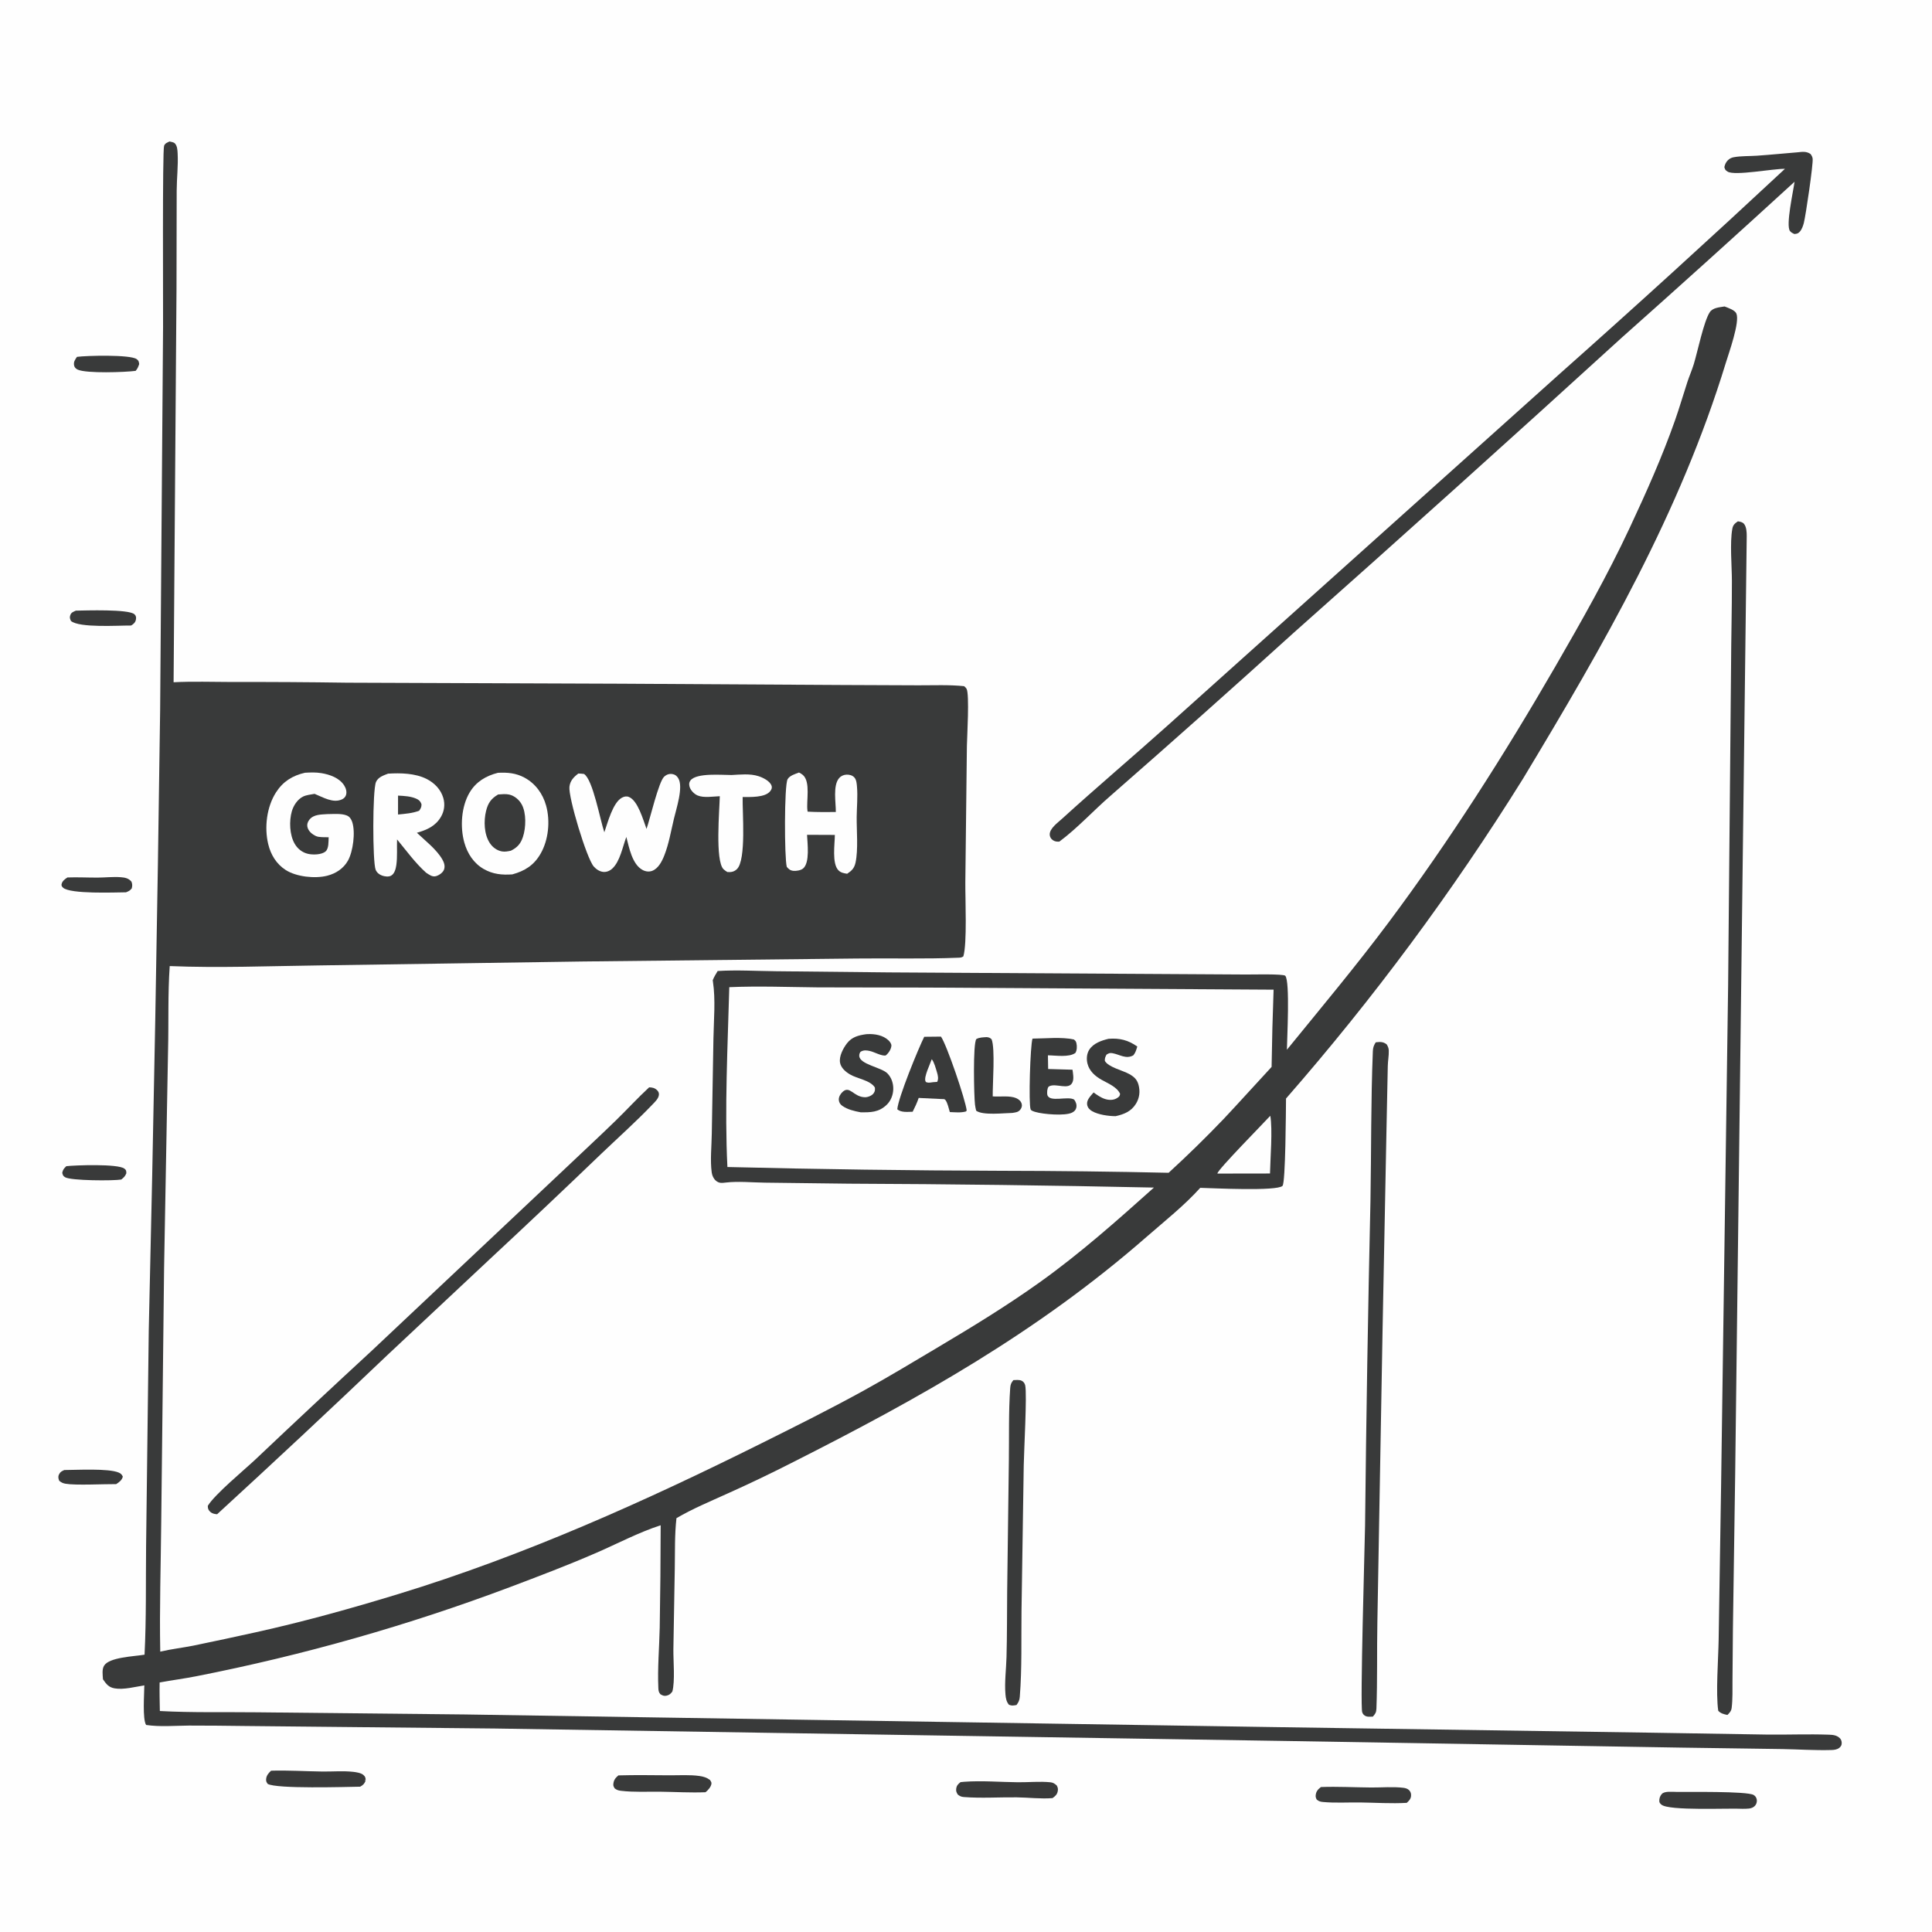 <?xml version="1.0" encoding="utf-8" ?>
<svg xmlns="http://www.w3.org/2000/svg" xmlns:xlink="http://www.w3.org/1999/xlink" width="1024" height="1024">
	<path fill="#FEFEFE" d="M0 0L1024 0L1024 1024L0 1024L0 0Z"/>
	<path fill="#393A3A" d="M34.051 779.147C40.605 779.123 57.466 778.172 62.87 780.476C64.08 780.992 64.556 781.482 65.101 782.642C64.601 784.564 63.186 785.563 61.59 786.61C55.044 786.555 40.033 787.341 34.737 786.411C33.327 786.163 32.478 785.743 31.386 784.84C30.943 783.688 30.674 782.722 31.258 781.523C31.979 780.042 32.645 779.84 34.051 779.147Z"/>
	<path fill="#393A3A" d="M35.169 618.097C39.861 617.567 62.524 616.755 65.94 619.402C67.016 620.236 66.887 620.6 66.96 621.865C66.313 623.464 65.623 624.114 64.28 625.173C60.181 625.9 37.644 625.823 34.551 623.98C33.35 623.264 33.336 622.886 32.987 621.624C33.351 619.907 33.903 619.286 35.169 618.097Z"/>
	<path fill="#393A3A" d="M40.194 323.653C45.312 323.57 68.27 322.768 71.286 325.598C72.169 326.428 72.246 327.324 72.026 328.46C71.741 329.928 70.701 330.839 69.487 331.538C62.635 331.494 42.089 332.89 37.614 329.131C37.087 327.985 36.804 327.338 37.258 326.033C37.778 324.54 38.916 324.268 40.194 323.653Z"/>
	<path fill="#393A3A" d="M40.796 189.142C45.831 188.463 68.892 187.858 72.421 190.333C73.54 191.118 73.576 191.715 73.777 192.945C73.294 194.378 72.908 195.393 71.892 196.563C66.521 197.293 45.707 198.041 41.16 195.895C40.244 195.463 39.525 194.781 39.298 193.784C38.862 191.863 39.765 190.631 40.796 189.142Z"/>
	<path fill="#393A3A" d="M35.747 465.07C41.1 464.877 46.386 465.164 51.73 465.145C55.759 465.13 59.976 464.629 63.982 464.937C66.291 465.115 68.128 465.472 69.684 467.298C70.216 468.78 70.154 469.378 69.836 470.857C68.87 472.097 68.181 472.368 66.772 472.94C60.873 472.99 37.214 473.964 33.427 470.496C32.921 470.033 32.49 469.458 32.613 468.759C32.927 466.976 34.344 465.984 35.747 465.07Z"/>
	<path fill="#393A3A" d="M700.111 947.167C708.938 946.841 717.926 947.348 726.777 947.414C732.298 947.455 738.423 946.891 743.883 947.583C744.973 947.721 746.081 948.044 746.877 948.855C747.738 949.732 748.006 950.802 747.872 952.006C747.694 953.596 746.721 954.528 745.606 955.545C737.466 956.021 729.066 955.444 720.904 955.341C714.465 955.259 707.582 955.693 701.193 955.089C699.819 954.959 698.962 954.727 697.887 953.803C697.454 952.948 697.247 952.466 697.355 951.471C697.585 949.346 698.555 948.418 700.111 947.167Z"/>
	<path fill="#393A3A" d="M143.686 938.505C152.708 938.228 161.76 938.826 170.783 938.946C176.208 939.018 181.895 938.511 187.281 939.12C188.778 939.29 191.398 939.695 192.58 940.74C193.665 941.701 193.675 942.128 193.839 943.476L193.089 943.537L193.784 943.745C193.169 945.459 192.426 946.142 190.883 946.981C183.005 947.111 146.564 948.235 141.854 945.489C141.237 944.5 140.961 944.199 141.051 942.986C141.195 941.054 142.332 939.762 143.686 938.505Z"/>
	<path fill="#393A3A" d="M888.51 949.745C894.532 949.844 925.689 949.291 929.417 951.351C930.356 951.87 930.972 952.797 931.127 953.869Q931.159 954.095 931.165 954.323Q931.172 954.55 931.152 954.777Q931.133 955.005 931.088 955.228Q931.043 955.451 930.973 955.668Q930.903 955.885 930.81 956.093Q930.716 956.301 930.599 956.497Q930.483 956.693 930.345 956.874Q930.207 957.055 930.049 957.22C928.426 958.895 925.776 958.642 923.625 958.7C916.475 958.267 884.403 959.92 880.547 956.464C879.911 955.894 879.498 955.496 879.466 954.631C879.412 953.199 879.839 951.907 880.802 950.841C882.267 949.217 886.469 949.752 888.51 949.745Z"/>
	<path fill="#393A3A" d="M509.092 944.571Q510.085 944.452 511.083 944.379C520.265 943.691 530.206 944.534 539.47 944.631C545.111 944.69 551.146 944.083 556.723 944.642C558.17 944.787 559.022 945.389 560.079 946.313C560.64 947.357 560.863 948.05 560.649 949.253C560.314 951.143 559.356 951.952 557.858 953.03C551.671 953.548 545.084 952.698 538.831 952.627C529.623 952.522 519.96 953.193 510.819 952.463C509.461 952.355 508.73 951.988 507.66 951.169C506.945 950.042 506.6 949.276 506.831 947.905C507.114 946.228 507.87 945.579 509.092 944.571Z"/>
	<path fill="#393A3A" d="M327.76 940.994C336.848 940.729 345.977 940.904 355.069 940.948C360.16 940.973 365.716 940.586 370.746 941.315C372.861 941.621 374.615 942.148 376.33 943.428C376.659 944.033 377.18 944.62 377.09 945.339C376.869 947.113 375.287 948.842 373.94 949.916C366.023 950.243 357.858 949.736 349.926 949.642C343.148 949.561 335.886 949.976 329.162 949.164C327.769 948.996 326.854 948.745 325.743 947.83C325.353 947.047 325.011 946.666 325.069 945.756C325.211 943.549 326.134 942.375 327.76 940.994Z"/>
	<path fill="#393A3A" d="M537.117 731.487C538.374 731.424 540.136 731.256 541.329 731.737C542.414 732.174 543.157 733.202 543.392 734.32C544.406 739.154 542.704 769.382 542.603 776.67L541.426 853.572C541.232 868.636 541.706 884.273 540.515 899.274C540.363 901.186 539.889 902.156 538.762 903.697C537.067 903.96 536.424 904.192 534.788 903.581C533.409 901.943 533.099 900.164 532.917 898.078C532.362 891.716 533.294 884.711 533.471 878.291C533.787 866.763 533.715 855.152 533.821 843.613L534.718 774.154C534.891 761.428 534.533 748.413 535.428 735.737C535.561 733.84 535.907 732.951 537.117 731.487Z"/>
	<path fill="#393A3A" d="M344.062 576.309C345.701 576.345 346.977 576.615 348.199 577.752C348.905 578.408 349.319 579.195 349.252 580.162C349.108 582.231 347.158 584.004 345.789 585.438C337.174 594.454 327.765 602.845 318.743 611.463Q289.382 639.667 259.571 667.395L205.312 718.232Q160.604 760.846 115.075 802.583C113.552 802.453 112.345 802.224 111.224 801.086C110.272 800.12 110.194 799.437 110.131 798.136C113.787 792.056 129.425 779.121 135.203 773.706Q165.928 744.601 197.039 715.91L300.198 618.742C308.967 610.398 317.884 602.171 326.554 593.729C332.451 587.988 338.009 581.886 344.062 576.309Z"/>
	<path fill="#393A3A" d="M729.172 552.446C731.439 552.188 733.057 552.045 734.971 553.538C735.634 554.632 736.031 555.508 736.079 556.806C736.18 559.525 735.591 562.319 735.555 565.06L734.846 599.735L732.78 705.397L730.035 859.879C729.748 875.097 730.096 890.378 729.534 905.58C729.459 907.618 728.936 908.391 727.637 909.845C726.687 909.867 725.098 910.02 724.198 909.704C723.045 909.298 722.404 908.661 722.002 907.519C720.828 904.178 723.341 819.116 723.512 808.612Q724.429 722.493 726.374 636.391C726.83 610.051 726.57 583.553 727.637 557.24C727.718 555.231 728.098 554.14 729.172 552.446Z"/>
	<path fill="#393A3A" d="M921.123 276.314C922.281 276.504 923.497 276.675 924.318 277.615C925.683 279.18 925.816 282.187 925.801 284.165L919.681 781.324L918.476 863.751L918.253 890.643C918.207 895.428 918.405 900.488 917.814 905.238C917.608 906.893 916.706 907.836 915.572 908.959C913.785 908.609 911.924 908.15 910.703 906.73C909.343 897.365 910.755 879.294 910.922 868.957L912.221 787.103L915.942 522.316L917.493 353.614C917.554 338.395 917.967 323.161 917.946 307.946C917.935 299.939 916.787 287.741 918.181 280.2C918.551 278.197 919.511 277.428 921.123 276.314Z"/>
	<path fill="#393A3A" d="M952.865 80.713C955.428 80.442 957.375 80.135 959.602 81.602C960.196 82.391 960.582 83.055 960.732 84.033C961.144 86.724 957.061 114.396 956.051 118.241C955.65 119.767 955.003 121.613 953.92 122.804C952.996 123.82 952.351 123.923 951.037 124.031C950.145 123.622 949.407 123.282 948.762 122.5C946.35 119.573 950.546 101.106 951.145 96.335Q905.678 137.957 859.609 178.913Q773.148 257.761 685.627 335.431Q637.53 379.017 588.657 421.731C579.598 429.544 571.019 439.014 561.441 446.091C560.137 446.136 559.086 446.05 557.976 445.265C556.991 444.568 556.37 443.493 556.37 442.278C556.369 439.095 560.486 436.158 562.683 434.158C581.153 417.351 600.245 401.203 618.854 384.548L826.549 198.239Q886.962 144.588 946.055 89.487C939.996 89.341 919.414 93.329 915.641 90.949C914.434 90.188 914.321 89.868 913.946 88.585C914.226 87.214 914.77 85.963 915.779 84.959C916.64 84.103 917.662 83.566 918.86 83.344C922.789 82.613 927.244 82.803 931.252 82.525C938.46 82.025 945.663 81.307 952.865 80.713Z"/>
	<path fill="#393A3A" d="M89.84 74.981C90.713 75.211 92.035 75.335 92.671 75.99C93.97 77.329 94.057 79.519 94.151 81.282C94.499 87.762 93.679 94.504 93.648 101.026L93.548 153.348L92.011 361.607C102.246 361.076 112.623 361.456 122.874 361.467Q153.439 361.392 184 361.842L329.014 362.38L446.888 363.064L486.746 363.229C494.793 363.255 502.987 362.863 510.992 363.686C511.518 364.113 511.959 364.511 512.301 365.106C513.905 367.886 512.567 390.423 512.473 395.342L511.644 467.639C511.571 476.568 512.659 499.85 510.602 506.89C509.779 507.481 509.173 507.556 508.186 507.598C490.263 508.352 472.094 507.811 454.137 508.032L308.167 509.617L168.781 511.696C142.586 512.024 116.127 513.119 89.956 512.039C88.922 526.819 89.442 541.929 89.071 556.757L86.975 671.72L85.455 806.75C85.238 829.63 84.493 852.515 84.934 875.399C90.636 874.063 96.584 873.378 102.345 872.247Q119.022 868.812 135.645 865.123C161.035 859.513 186.457 852.422 211.317 844.817C277.873 824.459 341.81 795.76 403.992 764.775C422.203 755.701 440.339 746.666 458.162 736.827C471.18 729.641 483.932 721.922 496.718 714.33C515.249 703.325 533.627 692.107 551.174 679.567C572.573 664.273 592.048 646.948 611.613 629.437Q530.737 627.7 449.842 627.375L405.343 626.83C398.628 626.751 391.253 625.995 384.626 626.782C382.592 627.023 381.14 627.242 379.432 625.791C378.207 624.752 377.447 623.041 377.234 621.496C376.332 614.984 377.176 607.431 377.261 600.829L378.14 550.239C378.316 540.465 379.318 529.917 377.869 520.269L377.757 519.549C378.455 517.802 379.404 516.263 380.377 514.656C390.522 514.021 401.02 514.669 411.197 514.77L471.11 515.391L660.869 516.513C663.54 516.52 680.239 516.118 681.215 517.178C683.823 520.01 682.14 550.932 682.088 556.381C700.31 534.011 718.791 511.929 736.064 488.802C768.156 445.835 797.494 399.726 824.325 353.32C838.237 329.257 851.988 304.966 863.769 279.775C872.523 261.056 880.929 242.288 887.8 222.771C890.162 216.062 892.137 209.206 894.354 202.447C895.404 199.248 896.767 196.193 897.752 192.964C899.748 186.423 903.015 170.413 906.196 165.511C907.816 163.015 911.391 162.901 914.067 162.432C915.903 163.187 919.519 164.277 920.336 166.247C922.202 170.748 916.335 187.047 914.777 192.148C890.435 271.813 849.923 341.865 807.229 412.724Q793.263 435.133 778.408 456.963Q763.553 478.793 747.832 500.008Q732.112 521.224 715.552 541.79Q698.991 562.357 681.618 582.241C681.548 587.999 681.395 626.971 679.749 628.545C676.685 631.477 642.527 629.741 636.159 629.576C627.642 639.028 617.192 647.276 607.604 655.654C549.834 706.141 487.382 741.125 419.353 775.462Q402.68 783.946 385.61 791.602C376.546 795.728 367.131 799.609 358.539 804.656C357.527 813.493 357.812 822.699 357.644 831.601L356.905 874.288C356.846 880.266 357.846 891.031 356.361 896.544C355.494 897.698 354.795 898.394 353.33 898.73C351.951 899.045 351.136 898.651 349.987 897.956C349.075 896.829 348.999 896.014 348.936 894.63C348.463 884.197 349.434 873.253 349.662 862.786Q350.134 835.608 350.17 808.426C338.977 811.988 326.851 818.35 315.952 823.079C300.954 829.587 285.609 835.425 270.309 841.192Q250.08 848.798 229.554 855.562Q209.028 862.326 188.24 868.235Q167.452 874.144 146.437 879.189Q125.422 884.234 104.217 888.406C97.707 889.695 91.134 890.548 84.609 891.742C84.49 896.783 84.642 901.832 84.73 906.874C101.829 907.808 119.15 907.351 136.275 907.556L246.199 908.697L673.024 915.362L874.45 918.352L937.202 919.37C947.8 919.47 958.471 919.042 969.054 919.412C971.318 919.491 973.398 919.583 975.117 921.242C976.006 922.1 976.296 923.345 976.083 924.539C975.946 925.305 975.383 926.03 974.764 926.474C973.494 927.384 972.05 927.505 970.55 927.548C961.951 927.794 953.249 927.182 944.639 927.035L891.074 926.274L683.511 922.786L262.587 916.154L129.564 914.813Q114.839 914.596 100.112 914.59C92.65 914.653 84.84 915.358 77.439 914.269C75.447 911.105 76.477 897.698 76.493 893.276C71.659 894.043 65.54 895.707 60.74 894.86C57.55 894.297 56.34 892.589 54.572 890.061C54.447 887.787 53.945 884.829 55.176 882.829C57.955 878.312 71.158 877.958 76.613 877.011C77.581 857.925 77.23 838.526 77.434 819.413L78.842 705.382Q82.706 540.956 84.875 376.5L86.428 173.373C86.48 162.188 86.051 79.579 86.971 77.27C87.532 75.863 88.592 75.618 89.84 74.981Z"/>
	<path fill="#FEFEFE" d="M673.282 591.386C674.567 598.708 673.293 613.897 673.123 621.975L645.282 622.018C645.28 621.98 645.271 621.942 645.274 621.904C645.421 619.941 670.211 594.794 673.282 591.386Z"/>
	<path fill="#FEFEFE" d="M387.737 410.778C392.411 410.546 397.411 409.942 401.939 411.365C404.277 412.1 408.049 413.898 408.929 416.428C409.326 417.571 408.948 418.392 408.253 419.305C405.571 422.83 397.494 422.419 393.626 422.433C393.399 430.129 395.668 455.842 390.556 460.674C389.046 462.101 387.492 462.34 385.502 462.193C384.839 461.751 384.079 461.291 383.508 460.736C378.949 456.303 381.365 429.133 381.51 422.005C377.932 422.138 373.064 423.003 369.757 421.621C367.918 420.852 365.918 418.809 365.444 416.83C365.157 415.633 365.183 414.622 365.985 413.618C369.272 409.504 382.712 410.799 387.737 410.778Z"/>
	<path fill="#FEFEFE" d="M423.477 409.458C424.185 409.806 424.938 410.22 425.536 410.746C429.738 414.442 427.282 424.526 427.965 429.593C427.992 429.792 428.025 429.99 428.055 430.189C433.031 430.495 438.023 430.403 443.005 430.386C443.068 425.461 441.343 416.36 444.756 412.407C445.718 411.292 447.072 410.688 448.53 410.586C450.064 410.479 451.797 410.897 452.851 412.096C453.972 413.371 454.082 415.399 454.223 417.004C454.679 422.225 454.114 427.784 454.062 433.034C453.991 440.161 454.944 450.301 453.458 457.168C452.814 460.144 451.478 461.487 449.004 463.108C447.233 462.825 445.66 462.588 444.351 461.235C440.856 457.62 442.468 447.217 442.491 442.526L427.744 442.465C427.951 446.955 429.34 457.275 425.646 460.322C424.42 461.334 422.047 461.71 420.495 461.556C418.856 461.394 418.036 460.664 417.013 459.461C415.724 454.79 415.625 416.088 417.456 412.981C418.606 411.03 421.48 410.218 423.477 409.458Z"/>
	<path fill="#FEFEFE" d="M161.629 409.572C164.577 409.399 167.407 409.299 170.334 409.778C174.762 410.502 179.794 412.268 182.366 416.205C183.342 417.699 183.989 419.752 183.351 421.505C182.98 422.526 182.212 423.24 181.243 423.688C176.502 425.884 171.113 422.509 166.738 420.756C164.794 421.108 162.368 421.341 160.594 422.223C157.665 423.679 155.539 426.969 154.669 430.03C153.204 435.181 153.46 442.461 156.167 447.175C157.712 449.865 160.159 451.823 163.197 452.541C165.767 453.149 170.402 453.099 172.542 451.285C174.346 449.754 174.07 445.943 174.198 443.766C172.239 443.657 169.247 443.938 167.479 443.14C165.538 442.265 163.518 440.625 162.985 438.469C162.619 436.985 163.032 435.647 163.965 434.471C166.279 431.556 170.154 431.748 173.527 431.491C176.64 431.475 180.973 431.047 183.842 432.238C185.36 432.868 186.186 434.196 186.683 435.693C188.467 441.067 187.134 451.304 184.423 456.148C182.077 460.338 177.994 463.001 173.4 464.159C166.944 465.787 157.105 464.752 151.436 461.123C146.464 457.941 143.5 453.005 142.146 447.341C140.038 438.524 141.359 427.665 146.294 419.973C150.019 414.169 155.047 411.093 161.629 409.572Z"/>
	<path fill="#FEFEFE" d="M205.687 410.051C212.29 409.632 220.028 409.814 226.064 412.834C230.242 414.924 233.684 418.433 234.974 423C235.929 426.384 235.504 429.844 233.744 432.885C230.846 437.891 226.217 439.88 220.951 441.389C225.402 445.602 231.43 450.237 234.482 455.583C235.419 457.225 236.048 459.21 235.273 461.052C234.614 462.62 232.652 463.94 231.057 464.384C229.08 464.935 227.372 463.541 225.816 462.528C220.124 457.445 215.318 450.795 210.448 444.911C210.288 449.385 210.682 454.031 210.066 458.467C209.8 460.386 209.147 463.072 207.304 464.11C205.983 464.853 203.927 464.565 202.563 464.094C201.026 463.565 199.714 462.501 199.096 460.967C197.443 456.868 197.404 418.856 199.284 414.481C200.389 411.909 203.278 410.963 205.687 410.051Z"/>
	<path fill="#393A3A" d="M210.973 421.69C214.181 421.847 217.65 422.008 220.623 423.317C222.123 423.978 222.826 424.686 223.41 426.256C223.408 427.848 223.03 428.4 222.193 429.683C218.647 431.076 214.719 431.327 210.963 431.713L210.973 421.69Z"/>
	<path fill="#FEFEFE" d="M306.543 409.979C307.554 409.992 308.525 410.104 309.528 410.215C314.247 413.105 318.081 434.676 320.313 441.122C322.084 436.098 324.805 425.388 329.639 422.791C330.803 422.166 331.974 421.894 333.254 422.376C338.087 424.197 340.941 434.725 342.669 439.338C344.487 434.171 349.098 414.34 352.009 411.672C353.29 410.498 354.727 409.985 356.472 410.287C357.841 410.524 358.706 411.25 359.437 412.39C362.411 417.024 358.336 428.924 357.209 433.909C355.648 440.377 354.55 447.152 352.112 453.358C350.911 456.415 348.97 460.321 345.68 461.565C343.977 462.209 342.127 461.934 340.557 461.082C335.034 458.082 333.426 449.163 331.972 443.601C330.033 448.72 328.666 456.424 324.654 460.245C323.316 461.52 321.57 462.319 319.698 462.124C317.755 461.921 315.967 460.69 314.704 459.261C310.912 454.969 301.148 422.459 301.815 416.982C302.208 413.76 304.065 411.857 306.543 409.979Z"/>
	<path fill="#FEFEFE" d="M263.906 409.603C268.931 409.336 273.459 409.721 277.974 412.155C283.786 415.289 287.693 420.669 289.444 426.972C291.708 435.117 290.75 445.177 286.493 452.528C282.945 458.652 278.171 461.613 271.544 463.441C266.115 463.82 261.273 463.387 256.419 460.615C251.064 457.558 247.744 452.42 246.103 446.571C243.782 438.292 244.482 427.443 248.939 419.994C252.354 414.287 257.615 411.202 263.906 409.603Z"/>
	<path fill="#393A3A" d="M264.015 421.088C265.895 420.96 268.098 420.711 269.942 421.146C272.717 421.801 275.158 423.883 276.518 426.349C279.033 430.908 278.794 438.716 277.162 443.592C275.937 447.251 274.18 449.2 270.76 450.901C269.169 451.227 267.6 451.565 265.976 451.259C263.328 450.758 261.112 449.103 259.634 446.874C256.546 442.217 256.313 435.12 257.633 429.791C258.673 425.595 260.321 423.268 264.015 421.088Z"/>
	<path fill="#FEFEFE" d="M386.537 523.223C402.126 522.551 417.854 523.173 433.453 523.329L491.611 523.437L675.031 524.544Q674.273 545.01 673.973 565.488C665.522 574.58 657.255 583.829 648.746 592.874Q634.552 607.727 619.395 621.596Q575.037 620.606 530.668 620.544Q458.096 620.329 385.545 618.54C384 587.798 385.699 554.219 386.537 523.223Z"/>
	<path fill="#393A3A" d="M523.006 549.691C524.212 549.855 524.665 550.009 525.563 550.839C527.542 555.746 526.067 574.544 526.163 581.106C530.039 581.426 535.143 580.54 538.642 582.057C539.99 582.641 541.179 583.67 541.544 585.155C541.814 586.252 541.442 587.321 540.742 588.169C539.588 589.567 538.25 589.584 536.602 589.871C532.072 589.951 520.847 591.298 517.387 588.688C517.112 587.607 516.908 586.554 516.767 585.446C516.246 581.368 515.597 553.129 517.481 550.721C519.158 549.788 521.129 549.827 523.006 549.691Z"/>
	<path fill="#393A3A" d="M587.539 550.591C593.451 550.115 597.978 551.293 602.791 554.672C602.258 556.411 601.875 557.925 600.699 559.341C596.815 561.526 593.486 558.91 589.674 558.22C588.214 557.955 587.678 558.214 586.461 558.989C585.824 560.234 585.52 560.831 585.591 562.276C587.443 565.648 595.028 567.316 598.44 569.222C601.007 570.655 602.638 572.058 603.436 574.972C604.388 578.454 603.974 581.955 602.062 585.039C599.537 589.111 595.739 590.6 591.302 591.592C587.532 591.586 582.157 590.826 578.867 588.96C577.505 588.187 576.442 587.06 576.201 585.447C575.824 582.914 578.142 580.819 579.617 579.02C581.474 580.352 583.458 581.773 585.653 582.48C587.734 583.151 590.246 583.227 592.143 581.952C593.272 581.193 593.449 581.012 593.672 579.763C592.075 576.115 587.208 574.199 583.882 572.328C580.431 570.386 577.347 567.683 576.367 563.684C575.769 561.244 575.977 558.412 577.39 556.277C579.614 552.917 583.825 551.478 587.539 550.591Z"/>
	<path fill="#393A3A" d="M547.253 550.484C554.055 550.458 562.568 549.497 569.168 550.941C569.986 551.613 570.264 551.835 570.524 552.923C570.895 554.466 570.846 556.712 569.981 558.066C566.638 560.568 559.499 559.369 555.42 559.349L555.541 566.594L568.454 566.97C568.697 569.002 569.301 571.726 568.426 573.666C566.462 578.019 559.778 573.943 556.184 575.722C555.235 576.192 555.326 577.048 555.057 577.998C555.047 578.688 554.941 579.661 555.12 580.32C556.253 584.485 565.955 580.769 569.325 582.801C570.263 584.062 570.819 585.53 570.451 587.122C570.166 588.352 569.382 589.091 568.303 589.664C564.617 591.62 552.768 590.558 548.829 589.371C548.074 589.144 546.585 588.761 546.268 588.026C545.096 585.309 546.046 554.013 547.253 550.484Z"/>
	<path fill="#393A3A" d="M459.057 548.15C459.313 548.135 459.569 548.115 459.826 548.103C463.65 547.919 468.042 548.664 470.923 551.4C471.653 552.092 472.544 553.271 472.454 554.319C472.29 556.22 470.918 558.226 469.467 559.402C467.416 559.887 463.416 557.594 461.169 557.079C459.311 556.653 457.751 556.439 456.059 557.507C455.606 558.266 455.396 558.701 455.426 559.625C455.57 564.151 467.091 565.684 470.3 568.875C472.493 571.056 473.521 574.204 473.449 577.256C473.376 580.371 472.153 583.527 469.855 585.671C465.673 589.575 461.511 589.605 456.143 589.537C452.773 588.902 449.306 588.112 446.44 586.12C445.38 585.384 444.667 584.296 444.582 582.981C444.479 581.395 445.444 579.801 446.563 578.753C450.468 575.097 452.332 581.48 458.48 581.561C459.949 581.581 462.169 580.729 463.045 579.45C463.847 578.281 463.777 577.748 463.713 576.409C461.207 572.445 454.28 571.789 450.325 569.363C448.093 567.994 445.772 565.998 445.252 563.297C444.6 559.906 446.93 555.556 448.914 552.986C451.545 549.578 455.013 548.734 459.057 548.15Z"/>
	<path fill="#393A3A" d="M489.861 549.52L498.738 549.425C501.801 553.779 511.747 582.961 512.375 588.635L511.91 589.113C509.2 589.868 506.222 589.51 503.432 589.421C502.822 587.55 502.295 584.55 501.07 583.013C500.559 582.373 499.883 582.572 499.123 582.517L486.925 581.927C486.065 584.491 484.93 586.831 483.731 589.248C481.101 589.289 477.648 589.764 475.58 587.943C476.078 581.793 486.726 555.772 489.861 549.52Z"/>
	<path fill="#FEFEFE" d="M493.838 561.414C495.103 562.821 496.027 566.42 496.6 568.273C497.121 569.958 497.541 571.834 496.724 573.423L494.623 573.57C493.513 573.716 492.252 574.018 491.166 573.662C490.716 573.515 490.671 573.46 490.5 573.015C489.625 570.744 492.998 563.969 493.838 561.414Z"/>
</svg>
